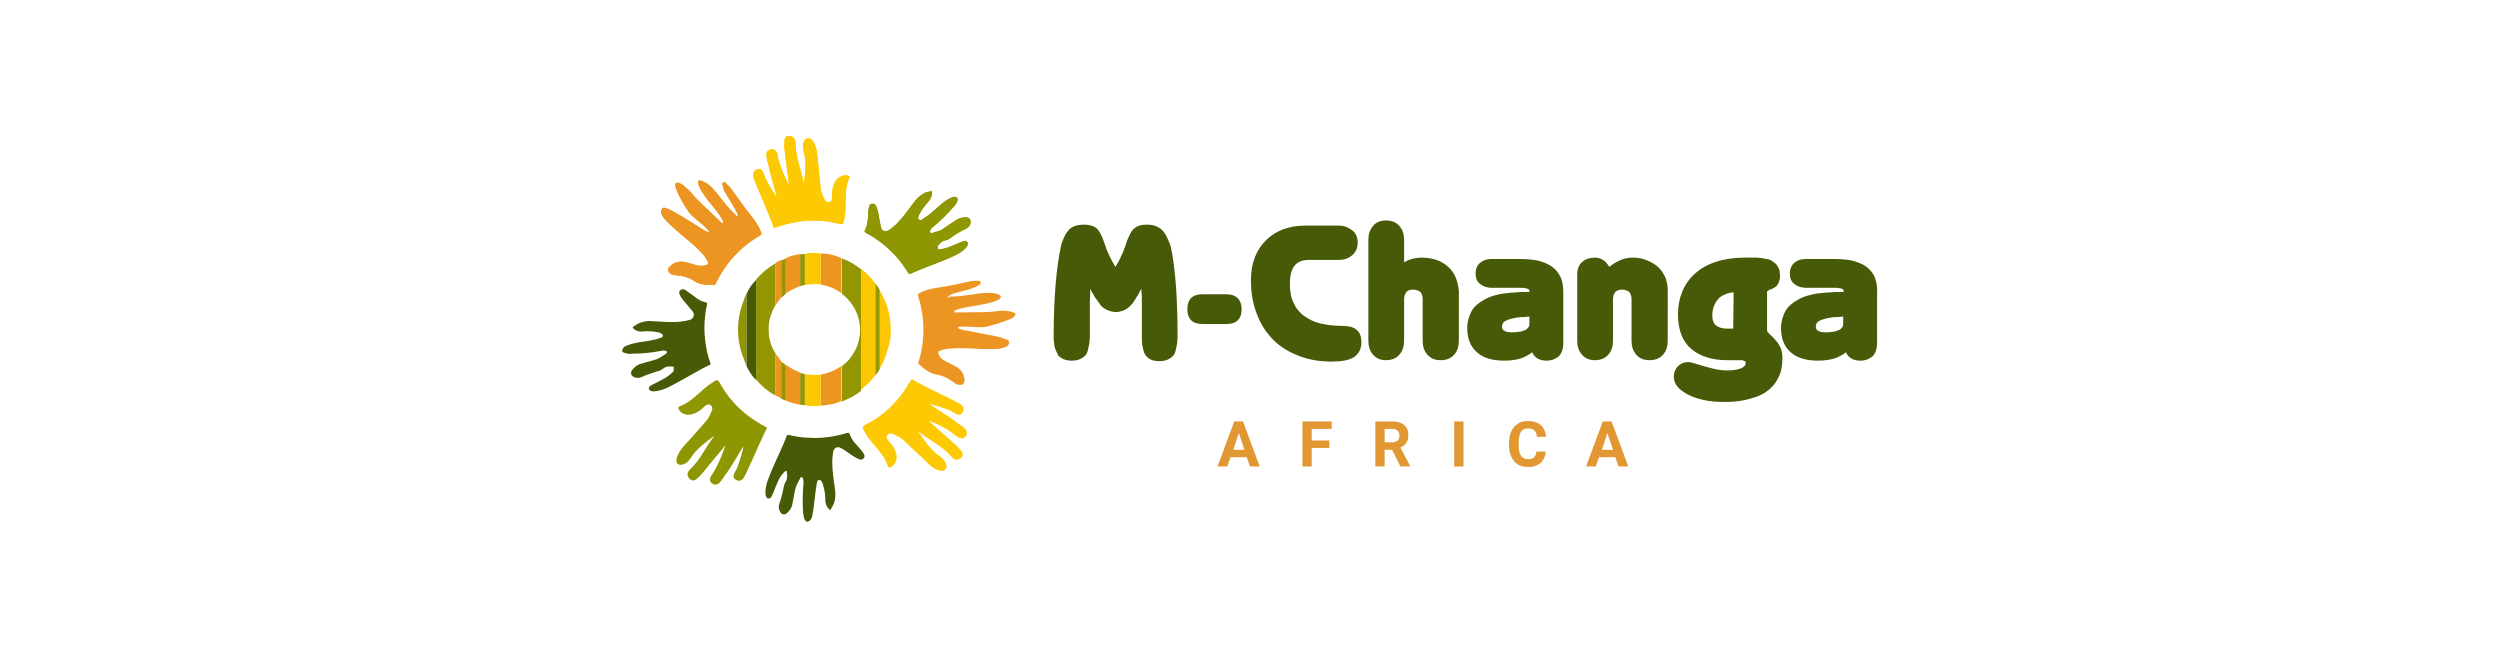 <?xml version="1.0" encoding="utf-8"?>
<!-- Generator: Adobe Illustrator 24.0.0, SVG Export Plug-In . SVG Version: 6.00 Build 0)  -->
<svg version="1.1" id="Layer_1" xmlns="http://www.w3.org/2000/svg" xmlns:xlink="http://www.w3.org/1999/xlink" x="0px" y="0px"
	 viewBox="0 0 538.6 141.7" style="enable-background:new 0 0 538.6 141.7;" xml:space="preserve">
<style type="text/css">
	.st0{fill:#FFFFFF;}
	.st1{fill:#475A07;}
	.st2{fill:#E29832;}
	.st3{fill:#ED9522;}
	.st4{fill:#8E9702;}
	.st5{fill:#EC9521;}
	.st6{fill:#FDC902;}
	.st7{fill:#939602;}
	.st8{fill:#FBC700;}
	.st9{fill:#475B06;}
	.st10{fill:#FAC702;}
	.st11{fill:#919504;}
	.st12{fill:#FCC801;}
	.st13{fill:#959603;}
</style>
<rect x="-5.5" y="-8.1" class="st0" width="553" height="158"/>
<g>
	<g>
		<path class="st1" d="M250.4,49.6c-0.8-0.8-1.9-1.2-3.3-1.2c-0.8,0-1.4,0.1-1.9,0.3c-0.5,0.2-1,0.6-1.3,1s-0.5,0.9-0.8,1.5
			s-0.5,1.3-0.7,1.9s-0.5,1.4-1,2.4c-0.3,0.7-0.7,1.4-1.1,2c-0.4-0.7-0.8-1.4-1.1-2c-0.5-1-0.8-1.7-1-2.4c-0.2-0.6-0.5-1.3-0.7-1.9
			c-0.3-0.6-0.5-1.1-0.8-1.5s-0.7-0.8-1.3-1c-0.5-0.2-1.2-0.3-1.9-0.3c-1.5,0-2.6,0.4-3.3,1.2c-0.7,0.8-1.2,1.9-1.6,3.3
			c-1,4.6-1.6,11.1-1.6,19.6c0,0.6,0,1,0.1,1.4c0,0.4,0.1,0.9,0.3,1.4c0.2,0.5,0.4,0.9,0.6,1.3c0.3,0.3,0.7,0.6,1.2,0.8
			c0.5,0.2,1.1,0.3,1.7,0.3s1.2-0.1,1.7-0.3c0.5-0.2,0.9-0.5,1.2-0.8c0.3-0.3,0.5-0.7,0.6-1.3c0.1-0.5,0.2-0.9,0.3-1.4
			c0-0.4,0.1-0.9,0.1-1.4v-5.3c0-0.7,0-1.5,0-2.2c0-0.8,0.1-1.7,0.1-2.7v-0.1c0,0.1,0,0.1,0.1,0.2c0.1,0.3,0.3,0.7,0.6,1.1
			c0.2,0.5,0.5,0.8,0.7,1.1c0.2,0.3,0.5,0.6,0.7,1c0.3,0.4,0.6,0.7,1,0.9c0.3,0.2,0.7,0.4,1.1,0.5c0.8,0.3,1.8,0.3,2.6,0
			c0.4-0.1,0.8-0.3,1.1-0.5c0.3-0.2,0.6-0.5,1-0.9c0.3-0.3,0.5-0.7,0.7-1s0.4-0.7,0.7-1.1c0.2-0.4,0.4-0.8,0.6-1.1
			c0-0.1,0-0.1,0.1-0.2c0,0.1,0,0.1,0,0.2c0.1,1,0.1,1.9,0.1,2.7c0,0.8,0,1.5,0,2.2v5.3c0,0.7,0,1.3,0.1,1.8s0.2,1,0.4,1.6
			c0.3,0.6,0.7,1.1,1.3,1.4c0.5,0.3,1.2,0.4,2,0.4c0.7,0,1.2-0.1,1.7-0.3c0.5-0.2,0.9-0.5,1.2-0.8c0.3-0.3,0.5-0.7,0.6-1.3
			c0.1-0.5,0.2-0.9,0.3-1.4c0-0.4,0.1-0.9,0.1-1.4c0-8.5-0.5-15.1-1.5-19.6C251.6,51.4,251.1,50.3,250.4,49.6z"/>
		<path class="st1" d="M264.3,63.4H259c-2.1,0-3.2,1.1-3.2,3.2s1.1,3.2,3.2,3.2h5.3c2.1,0,3.2-1.1,3.2-3.2
			C267.5,64.6,266.3,63.4,264.3,63.4z"/>
		<path class="st1" d="M292.2,71c-0.7-0.6-1.8-0.8-3.3-0.8c-1.6,0-3-0.2-4.4-0.5c-1.3-0.3-2.5-0.9-3.5-1.6s-1.8-1.7-2.3-2.8
			c-0.6-1.2-0.8-2.6-0.8-4.2c0-3.5,1.3-5.1,4.1-5.1h6.4c1.1,0,2.1-0.3,2.9-1s1.2-1.6,1.2-2.7c0-1.2-0.4-2.1-1.2-2.7
			c-0.8-0.6-1.7-1-2.9-1h-7.2c-3.5,0-6.4,1.1-8.5,3.2s-3.2,5-3.2,8.5c0,2.7,0.4,5.2,1.3,7.4c0.8,2.2,2.1,4.1,3.6,5.6
			s3.4,2.6,5.5,3.4s4.4,1.2,6.9,1.2c2.2,0,3.8-0.3,4.8-0.9c1.1-0.7,1.7-1.8,1.7-3.2C293.3,72.4,292.9,71.5,292.2,71z"/>
		<path class="st1" d="M311.9,57.4c-1.5-1.3-3.4-1.9-5.7-1.9c-0.5,0-1.1,0.1-1.7,0.2c-0.6,0.2-1.1,0.3-1.4,0.5
			c-0.2,0.1-0.4,0.2-0.6,0.3v-4.8c0-1.2-0.3-2.2-1-3s-1.6-1.2-2.9-1.2c-1.2,0-2.2,0.4-2.8,1.2c-0.7,0.8-1,1.8-1,3v21.7
			c0,1.2,0.3,2.2,1,3s1.6,1.2,2.8,1.2c1.2,0,2.2-0.4,2.9-1.2c0.7-0.8,1-1.8,1-3v-8.9c0-0.7,0.2-1.2,0.5-1.6c0.4-0.4,0.8-0.5,1.5-0.5
			c0.6,0,1.1,0.2,1.5,0.5c0.3,0.3,0.5,0.9,0.5,1.6v8.9c0,1.2,0.3,2.2,1,3s1.6,1.2,2.9,1.2c1.2,0,2.2-0.4,2.9-1.2c0.7-0.8,1-1.8,1-3
			V62.7C314.1,60.5,313.4,58.7,311.9,57.4z"/>
		<path class="st1" d="M334,57.2c-0.9-0.5-1.9-0.9-2.9-1.1c-1.1-0.2-2.3-0.3-3.6-0.3h-6.2c-1,0-1.8,0.3-2.4,0.8
			c-0.7,0.6-1,1.4-1,2.3c0,1,0.3,1.8,1,2.3c0.6,0.5,1.5,0.8,2.4,0.8h6.4c0.5,0,1.8,0.1,1.8,0.6v0.3h-0.6c-0.8,0-1.6,0-2.3,0.1
			c-0.7,0-1.5,0.1-2.4,0.2s-1.7,0.3-2.4,0.5c-0.7,0.2-1.4,0.5-2.1,0.9s-1.4,0.9-1.9,1.4s-0.9,1.2-1.2,2c-0.3,0.8-0.5,1.7-0.5,2.7
			c0,2.2,0.7,4,2.1,5.2c1.3,1.2,3.3,1.8,5.9,1.8c1.4,0,2.6-0.2,3.6-0.5c0.8-0.3,1.6-0.7,2.4-1.3c0.5,1.2,1.6,1.8,3.1,1.8
			c1.1,0,2-0.4,2.7-1c0.6-0.7,0.9-1.6,0.9-2.8v-11c0-1.3-0.2-2.5-0.7-3.4C335.6,58.5,334.9,57.8,334,57.2z M329.5,68.2v1.6
			c0,0.3-0.1,0.6-0.3,0.8c-0.2,0.3-0.5,0.5-0.9,0.6c-0.4,0.2-0.9,0.3-1.3,0.3c-0.4,0.1-0.8,0.1-1.2,0.1c-2.2,0-2.2-0.9-2.2-1.3
			c0-0.3,0.1-0.5,0.2-0.7s0.4-0.4,0.6-0.5c0.4-0.2,0.7-0.3,1.1-0.4s0.8-0.2,1.4-0.3c0.6-0.1,1.1-0.1,1.6-0.1
			C328.7,68.3,329.1,68.2,329.5,68.2z"/>
		<path class="st1" d="M356.7,57.1c-0.7-0.5-1.5-0.9-2.4-1.2c-0.8-0.3-1.7-0.4-2.6-0.4c-1.7,0-3.4,0.7-5,2c-0.9-1.6-2.1-2-3.1-2
			c-1.1,0-2,0.3-2.7,0.9s-1.1,1.5-1.1,2.7v14.3c0,1.2,0.3,2.2,1,3s1.6,1.2,2.8,1.2c1.2,0,2.2-0.4,2.9-1.2c0.7-0.8,1-1.8,1-3v-8.9
			c0-0.7,0.2-1.2,0.5-1.6c0.3-0.3,0.8-0.5,1.5-0.5c0.6,0,1.1,0.2,1.5,0.5c0.3,0.3,0.5,0.9,0.5,1.6v8.9c0,1.2,0.3,2.2,1,3
			s1.6,1.2,2.9,1.2c1.2,0,2.2-0.4,2.9-1.2c0.7-0.8,1-1.8,1-3V62.7c0-1.2-0.2-2.4-0.7-3.3C358.1,58.4,357.5,57.7,356.7,57.1z"/>
		<path class="st1" d="M382.7,73.5c-0.3-0.4-0.7-0.8-1-1.1c-0.3-0.3-0.6-0.5-0.8-0.8c-0.2-0.2-0.2-0.3-0.2-0.3v-8.4
			c0-0.1,0-0.2,0.1-0.2c0.1-0.1,0.3-0.2,0.5-0.3c0.3-0.1,0.6-0.2,0.9-0.4c0.4-0.2,0.7-0.5,0.9-0.9c0.2-0.4,0.4-1,0.4-1.6
			c0-0.4-0.1-0.8-0.1-1.2c-0.1-0.3-0.2-0.6-0.4-0.9c-0.2-0.3-0.4-0.6-0.7-0.8c-0.3-0.2-0.5-0.3-0.7-0.5c-0.3-0.1-0.6-0.3-1-0.3
			c-0.4-0.1-0.7-0.1-1-0.2c-0.3,0-0.7-0.1-1.2-0.1s-0.9,0-1.2,0h-1.3c-2.3,0-4.4,0.3-6.2,0.9c-1.9,0.6-3.4,1.5-4.6,2.6
			s-2.1,2.4-2.7,3.9c-0.6,1.5-0.9,3.1-0.9,4.8c0,3.4,1,5.9,2.9,7.5s4.5,2.4,7.8,2.4h3c0.3,0,0.5,0.1,0.7,0.2s0.2,0.2,0.2,0.4
			c0,0.3-0.1,0.7-0.9,1.1c-0.7,0.3-1.7,0.5-3,0.5c-1,0-2.1-0.1-3.2-0.4c-1.2-0.3-2.3-0.6-3.2-0.9c-1.3-0.4-1.8-0.5-2.1-0.5
			c-0.9,0-1.6,0.3-2.2,0.9s-0.9,1.4-0.9,2.2c0,1.2,0.6,2.3,1.9,3.2c1.1,0.8,2.5,1.4,4.2,1.8c1.6,0.4,3.3,0.5,5,0.5
			c1.3,0,2.5-0.1,3.6-0.3c1.1-0.2,2.2-0.5,3.3-0.9c1.1-0.4,2-1,2.8-1.7s1.4-1.6,1.9-2.7s0.7-2.4,0.7-3.7c0-0.9-0.1-1.7-0.4-2.4
			C383.4,74.5,383.1,73.9,382.7,73.5z M373.4,70.8c-0.4,0-0.8,0-1.2,0c-1.1,0-1.9-0.2-2.5-0.7s-0.8-1.2-0.8-2.2
			c0-0.6,0.1-1.2,0.3-1.8c0.2-0.6,0.5-1.1,0.9-1.6s0.9-0.8,1.6-1.1c0.5-0.2,1.1-0.4,1.8-0.4L373.4,70.8L373.4,70.8z"/>
		<path class="st1" d="M403.8,59.5c-0.5-1-1.2-1.7-2.1-2.3c-0.9-0.5-1.9-0.9-2.9-1.1c-1.1-0.2-2.3-0.3-3.6-0.3H389
			c-1,0-1.8,0.3-2.4,0.8c-0.7,0.6-1,1.4-1,2.3c0,1,0.3,1.8,1,2.3c0.6,0.5,1.5,0.8,2.4,0.8h6.4c0.5,0,1.8,0.1,1.8,0.6v0.3h-0.7
			c-0.8,0-1.6,0-2.3,0.1c-0.7,0-1.5,0.1-2.4,0.2s-1.7,0.3-2.4,0.5c-0.7,0.2-1.4,0.5-2.1,0.9s-1.4,0.9-1.9,1.4s-0.9,1.2-1.2,2
			c-0.3,0.8-0.5,1.7-0.5,2.7c0,2.2,0.7,4,2.1,5.2c1.3,1.2,3.3,1.8,5.9,1.8c1.4,0,2.6-0.2,3.6-0.5c0.8-0.3,1.6-0.7,2.4-1.3
			c0.5,1.2,1.6,1.8,3.1,1.8c1.1,0,2-0.4,2.7-1c0.6-0.7,0.9-1.6,0.9-2.8v-11C404.5,61.6,404.2,60.5,403.8,59.5z M397.1,68.2v1.6
			c0,0.3-0.1,0.6-0.3,0.8c-0.2,0.3-0.5,0.5-0.9,0.6c-0.4,0.2-0.9,0.3-1.3,0.3c-0.4,0.1-0.8,0.1-1.2,0.1c-2.2,0-2.2-0.9-2.2-1.3
			c0-0.3,0.1-0.5,0.2-0.7s0.4-0.4,0.6-0.5c0.4-0.2,0.7-0.3,1.1-0.4s0.8-0.2,1.4-0.3c0.6-0.1,1.1-0.1,1.6-0.1
			C396.4,68.3,396.7,68.2,397.1,68.2z"/>
	</g>
	<g>
		<path class="st2" d="M265.1,98.5l-0.7,2h-2.1l3.6-9.7h1.9l3.6,9.7h-2.1l-0.7-2H265.1z M268.1,96.9l-1.2-3.6l-1.2,3.6H268.1z"/>
		<path class="st2" d="M282.6,96.5v4h-2v-9.7h6.3v1.6h-4.3v2.5h3.8v1.6H282.6z"/>
		<path class="st2" d="M301.7,96.4l2.1,4v0.1h-2.1l-1.8-3.6h-1.6v3.6h-2v-9.7h3.6c1.6,0,2.8,0.5,3.3,1.7c0.2,0.4,0.2,0.8,0.2,1.3
			C303.4,95.2,302.7,96,301.7,96.4z M299.9,92.4h-1.6v2.9h1.6c1,0,1.6-0.5,1.6-1.4C301.5,92.9,300.9,92.4,299.9,92.4z"/>
		<path class="st2" d="M313.3,100.5v-9.7h2v9.7H313.3z"/>
		<path class="st2" d="M331,97.3h2c-0.1,1.6-1,2.7-2.3,3.1c-0.5,0.2-1,0.2-1.6,0.2c-2.1,0-3.2-1.2-3.7-2.7c-0.2-0.6-0.3-1.2-0.3-1.9
			v-0.6c0-2.2,0.9-3.7,2.4-4.4c0.5-0.2,1-0.3,1.7-0.3c2.4,0,3.7,1.3,3.9,3.4h-2c-0.1-1.2-0.6-1.8-1.9-1.8c-1.6,0-2,1.3-2,3v0.6
			c0,1.7,0.4,3,2,3C330.3,99,330.9,98.4,331,97.3z"/>
		<path class="st2" d="M344.5,98.5l-0.7,2h-2.1l3.6-9.7h1.9l3.6,9.7h-2.1l-0.7-2H344.5z M347.5,96.9l-1.2-3.6l-1.2,3.6H347.5z"/>
	</g>
	<g>
		<g>
			<path class="st3" d="M158.9,46.6c0.1-0.3,0-0.6-0.2-0.9c-0.5-1.1-1.2-2.1-1.8-3.1c-0.4-0.7-0.9-1.4-1.1-2.2
				c-0.1-0.4-0.3-0.9,0-1.1s0.7,0.2,0.9,0.5c0.5,0.4,0.9,0.9,1.2,1.4c1.4,2,2.8,3.9,4.4,5.9c0.7,0.9,1.3,1.9,1.7,3
				c0.1,0.3,0,0.4-0.2,0.6c-4.3,2.5-7.5,6-9.6,10.4c-0.1,0.2-0.2,0.4-0.5,0.3s-0.5-0.1-0.8,0c-1.2,0-2.4-0.2-3.4-0.9
				c-1.2-0.8-2.5-1.1-3.9-1.2c-0.4,0-0.9-0.1-1.2-0.4c-0.6-0.4-0.6-1-0.1-1.5c1-1,2.2-1.2,3.5-0.9c0.8,0.2,1.7,0.5,2.5,0.7
				c0.6,0.1,1.3,0.1,1.9-0.1c0.3-0.1,0.4-0.3,0.3-0.7c-0.4-0.8-0.9-1.5-1.5-2.1c-1.6-1.7-3.5-3.1-5.2-4.6c-0.9-0.8-1.8-1.6-2.6-2.5
				c-0.3-0.3-0.5-0.7-0.7-1.2c-0.1-0.4-0.1-0.8,0.2-1.1c0.3-0.3,0.6-0.1,0.9,0c1.1,0.4,2.1,1,3.1,1.6c1.7,1,3.3,2.1,5,3.1
				c0.3,0.2,0.5,0.3,0.8,0.4c0.1,0,0.2,0,0.2,0c0.1-0.1,0-0.2,0-0.3c-0.1-0.1-0.2-0.2-0.3-0.3c-0.8-0.9-1.8-1.6-2.7-2.4
				c-0.5-0.4-0.9-0.8-1.3-1.3c-1-1.5-1.9-3-2.6-4.6c-0.1-0.3-0.2-0.7-0.3-1c-0.1-0.6,0.2-0.9,0.8-0.7c0.4,0.2,0.8,0.4,1.1,0.7
				c0.5,0.4,1.1,0.9,1.5,1.4c1.5,1.9,3.4,3.4,5.2,5.2c0.5,0.5,1,1,1.6,1.5c0.2-0.4,0-0.7-0.1-0.9c-0.4-0.8-1-1.5-1.5-2.2
				c-1-1.2-2-2.4-2.8-3.7c-0.3-0.4-0.5-0.9-0.7-1.3c-0.1-0.3-0.2-0.5-0.2-0.8s0.1-0.5,0.5-0.4c0.7,0.2,1.3,0.5,1.9,1
				c1.1,0.9,1.9,2.1,2.8,3.2c0.9,1.2,1.9,2.3,3,3.3C158.5,46.4,158.6,46.6,158.9,46.6z"/>
			<path class="st4" d="M202.3,53.7c0.9,0,1.7-0.3,2.5-0.6c0.8-0.3,1.6-0.7,2.4-1c0.4-0.2,0.8-0.4,1.2,0.1c0.3,0.3,0,0.9-0.4,1.3
				c-1.3,1.3-3.1,1.9-4.7,2.6c-2.4,1-4.9,1.8-7.2,2.9c-0.3,0.1-0.3,0-0.4-0.2c-0.8-1.2-1.6-2.4-2.6-3.5c-1.9-2.1-4-3.8-6.5-5.1
				c-0.3-0.2-0.5-0.3-0.2-0.7c0.4-0.8,0.5-1.7,0.6-2.6c0-0.7,0-1.5,0.2-2.2c0.1-0.4,0.2-0.8,0.7-0.8c0.5-0.1,0.8,0.3,0.9,0.6
				c0.4,0.9,0.5,2,0.7,3c0.1,0.5,0.2,1,0.3,1.5c0.2,0.8,1,1,1.7,0.6c0.6-0.4,1.1-0.9,1.6-1.3c1.4-1.4,2.6-3.1,3.8-4.7
				c0.5-0.7,1.1-1.3,1.9-1.8c0.5-0.4,1.1-0.4,1.7-0.6c0.3-0.1,0.3,0.2,0.3,0.3c0,0.8-0.4,1.5-0.9,2.1c-0.7,0.7-1.3,1.6-1.8,2.5
				c-0.1,0.2-0.2,0.3-0.2,0.5c-0.1,0.3-0.2,0.5,0.1,0.7c0.3,0.3,0.5,0.1,0.8-0.1c1.3-0.8,2.4-1.8,3.5-2.8c0.7-0.6,1.4-1.2,2.2-1.6
				c0.4-0.2,0.7-0.4,1.2-0.4s0.7,0.3,0.6,0.8c-0.2,0.6-0.5,1-0.9,1.4c-1.4,1.6-2.8,3-4.4,4.3c-0.3,0.2-0.5,0.5-0.6,0.8
				c-0.1,0.1-0.1,0.3,0,0.4s0.3,0.1,0.4,0.1c0.9-0.3,1.8-0.4,2.5-1c0.9-0.6,1.8-1.2,2.7-1.8c0.6-0.4,1.4-0.6,2.1-0.6
				c0.7,0,1.1,0.5,1,1.2s-0.6,1.1-1.2,1.4c-1.1,0.5-2.1,1.1-3,1.8c-0.4,0.3-0.8,0.5-1.3,0.6c-0.8,0.2-1.2,0.7-1.6,1.3
				c-0.1,0.2,0,0.2,0.1,0.3C201.8,53.8,202,53.7,202.3,53.7z"/>
			<path class="st5" d="M181.3,55.6c0,2.5,0,5.1,0,7.6c-1.3-1-2.8-1.6-4.5-1.9c0-2.2,0-4.5,0-6.7C178.4,54.6,179.9,55,181.3,55.6z"
				/>
		</g>
		<path class="st6" d="M170,40c-0.3-2.4-0.6-4.8-0.9-7.2c-0.1-0.6-0.2-1.2-0.1-1.8c0-0.7-0.1-1.6,0.9-1.7c1.1-0.1,1.5,0.8,1.5,1.7
			c0,3,1.3,5.8,1.8,8.7c0.2-2.1,0.6-4.3,0.1-6.4c-0.2-0.8-0.5-1.6-0.2-2.5c0.2-0.5,0.3-0.9,0.9-1c0.6-0.1,0.9,0.3,1.2,0.7
			c0.6,0.9,0.8,2,0.9,3.1c0.2,2.4,0.5,4.7,0.7,7c0,0.3,0.1,0.6,0.2,0.9c0.4,0.8,0.6,2.1,1.5,2.1c1.1-0.1,0.7-1.4,0.8-2.3
			c0.2-2.1,1.1-3.3,2.6-3.5c0.6-0.1,1.4,0,1,0.7c-1.2,2.8-0.4,5.8-1,8.6c-0.2,1.1-0.1,1.4-1.6,1c-4.1-1-8.2-0.7-12.3,0.6
			c-1.6,0.5-1.1,0.7-1.7-0.8c-1.1-2.8-2.3-5.5-3.4-8.2c-0.4-1.1-1.3-2.6,0.2-3.2c1.4-0.5,1.4,1.3,1.9,2.1c0.7,1.4,1.5,2.7,2.4,4
			c-0.6-2.5-1.5-4.9-1.9-7.4c0-0.2-0.2-0.3-0.2-0.5c-0.1-0.9-0.6-2.1,0.7-2.5c1.2-0.3,1.5,0.9,1.6,1.7C168.1,36.1,169,38,170,40z"/>
		<g>
			<path class="st7" d="M167.1,76.2L167.1,76.2c-1-1.6-1.5-3.3-1.5-5.1c0-0.1,0-0.1,0-0.2s0-0.1,0-0.2c0-1.8,0.6-3.5,1.5-5l0,0l0,0
				c0-2.8,0-5.6,0-8.4c0-0.2,0.1-0.4-0.1-0.5c-1.6,0.9-3,2.1-4.1,3.4c0,3.6,0,7.2,0,10.8c0,3.6,0,7.2,0,10.8
				c1.2,1.4,2.5,2.5,4.1,3.4c0.1-0.2,0.1-0.4,0.1-0.5C167.1,81.8,167.1,79,167.1,76.2L167.1,76.2z"/>
			<path class="st8" d="M188.6,71c0-2.3,0-4.5,0-6.8l0,0c0-1,0-2.1,0-3.1c-0.9-1.2-1.9-2.3-3.1-3.2c0,0.2,0,0.4,0,0.6
				c0,1.9,0,3.8,0,5.6l0,0c0,0.2,0,0.4,0,0.6c0,2.1,0,4.1,0,6.2s0,4.1,0,6.2c0,0.2,0,0.4,0,0.6l0,0c0,1.9,0,3.8,0,5.6
				c0,0.2,0,0.4,0,0.6c1.2-0.9,2.3-1.9,3.1-3.2c0-1,0-2.1,0-3.1l0,0C188.6,75.5,188.6,73.2,188.6,71z"/>
			<path class="st7" d="M185.5,71c0-4.1,0-8.3,0-12.4c0-0.2,0-0.4,0-0.6c-1.3-1-2.6-1.8-4.1-2.3c0,2.5,0,5.1,0,7.6
				c0.4,0.3,0.8,0.7,1.2,1.1c0.2,0.3,0.4,0.5,0.6,0.7c1.4,1.8,2.1,3.9,2.1,6s-0.7,4.2-2.1,6c-0.2,0.3-0.4,0.5-0.6,0.7
				c-0.4,0.4-0.8,0.7-1.2,1.1c0,2.5,0,5.1,0,7.6c1.5-0.6,2.9-1.3,4.1-2.3c0-0.2,0-0.4,0-0.6C185.5,79.3,185.5,75.1,185.5,71z"/>
			<path class="st9" d="M162.9,67.9c0-1.2,0-2.5,0-3.7l0,0c0-1.3,0-2.6,0-3.9c-0.9,0.9-1.6,1.9-2.1,3.1c0,2.6,0,5.1,0,7.7
				s0,5.1,0,7.7c0.5,1.1,1.2,2.2,2.1,3.1c0-1.3,0-2.6,0-3.9l0,0c0-1.2,0-2.5,0-3.7c0-1,0-2.1,0-3.1
				C162.9,69.9,162.9,68.9,162.9,67.9z"/>
			<path class="st10" d="M191.9,71.2c0-0.1,0-0.1,0-0.2s0-0.1,0-0.2c0,0,0,0,0-0.1c0-0.8-0.1-1.5-0.2-2.3c0-0.1,0-0.3-0.1-0.4
				c-0.2-1.3-0.6-2.6-1.2-3.7c0,0,0,0,0-0.1l0,0c-0.3-0.6-0.6-1.2-1-1.8c0,0.6,0,1.2,0,1.8l0,0c0,0.2,0,0.4,0,0.6c0,2.1,0,4.1,0,6.2
				s0,4.1,0,6.2c0,0.2,0,0.4,0,0.6l0,0c0,0.6,0,1.2,0,1.8c0.4-0.6,0.7-1.2,1-1.8l0,0c0,0,0,0,0-0.1c0.5-1.2,0.9-2.4,1.2-3.7
				c0-0.1,0.1-0.3,0.1-0.4C191.9,72.8,191.9,72,191.9,71.2L191.9,71.2z"/>
			<path class="st11" d="M160.8,71c0-2.3,0-4.5,0-6.8l0,0c0-0.3,0-0.6,0-0.9c-0.2,0.3-0.3,0.6-0.4,0.9l0,0c-0.1,0.2-0.1,0.4-0.2,0.6
				c-0.8,2-1.2,4.1-1.2,6.2l0,0l0,0c0,2.1,0.4,4.2,1.2,6.2c0.1,0.2,0.1,0.4,0.2,0.6l0,0c0.1,0.3,0.3,0.6,0.4,0.9c0-0.3,0-0.6,0-0.9
				l0,0C160.8,75.5,160.8,73.2,160.8,71z"/>
			<path class="st7" d="M189.5,62.4c-0.3-0.4-0.5-0.9-0.9-1.3c0,3.3,0,6.6,0,9.9s0,6.6,0,9.9c0.3-0.4,0.6-0.8,0.9-1.3
				c0-2.9,0-5.7,0-8.6S189.5,65.2,189.5,62.4z"/>
			<path class="st5" d="M181.3,86.4c0-2.5,0-5.1,0-7.6c-1.3,1-2.8,1.6-4.5,1.9c0,2.2,0,4.5,0,6.7C178.4,87.3,179.9,87,181.3,86.4z"
				/>
			<g>
				<path class="st12" d="M176.8,61.3c0-2.2,0-4.5,0-6.7c-0.4,0-0.7-0.1-1.1-0.1c-0.8,0-1.6,0-2.3,0.2c0,2.2,0,4.5,0,6.7
					C174.6,61.2,175.7,61.1,176.8,61.3z"/>
				<path class="st12" d="M173.4,80.6c0,2.2,0,4.5,0,6.7c0.8,0.2,1.6,0.2,2.3,0.2c0.4,0,0.7-0.1,1.1-0.1c0-2.2,0-4.5,0-6.7
					C175.7,80.8,174.6,80.8,173.4,80.6z"/>
			</g>
			<g>
				<path class="st5" d="M172.5,61.6c0-2.3,0-4.6,0-6.9c-1.1,0.2-2.2,0.4-3.2,0.9c0,2.5,0,5.1,0,7.6C170.3,62.6,171.3,62,172.5,61.6
					z"/>
				<path class="st5" d="M169.3,86.3c1,0.5,2.1,0.7,3.2,0.9c0-2.3,0-4.6,0-6.9c-1.1-0.4-2.2-1-3.2-1.7
					C169.3,81.2,169.3,83.7,169.3,86.3z"/>
			</g>
			<g>
				<path class="st5" d="M167.1,57.3c0,2.3,0,4.6,0,6.8l0,0c0,0.5,0,1.1,0,1.6c0.4-0.5,0.8-1.1,1.2-1.6l0,0l0.1-0.1
					c-0.1-0.2-0.1-0.4-0.1-0.5c0-2.5,0-5,0-7.5c-0.5,0.2-0.9,0.4-1.3,0.7C167.1,56.9,167.1,57.1,167.1,57.3z"/>
				<path class="st5" d="M168.3,77.8L168.3,77.8c-0.4-0.5-0.8-1.1-1.2-1.6c0,0.5,0,1.1,0,1.6l0,0c0,2.3,0,4.6,0,6.8
					c0,0.2,0.1,0.4-0.1,0.5c0.4,0.3,0.9,0.5,1.3,0.7c0-2.5,0-5,0-7.5c0-0.2-0.1-0.4,0.1-0.5C168.4,77.8,168.4,77.8,168.3,77.8z"/>
			</g>
			<g>
				<path class="st13" d="M168.4,64.1c0.3-0.3,0.6-0.5,0.9-0.8c0-2.5,0-5.1,0-7.6c-0.3,0.1-0.6,0.3-1,0.4c0,2.5,0,5,0,7.5
					C168.3,63.7,168.3,63.9,168.4,64.1z"/>
				<path class="st13" d="M168.3,78.4c0,2.5,0,5,0,7.5c0.3,0.1,0.6,0.3,1,0.4c0-2.5,0-5.1,0-7.6c-0.3-0.3-0.6-0.5-0.9-0.8
					C168.3,78.1,168.3,78.3,168.3,78.4z"/>
			</g>
			<g>
				<path class="st7" d="M173.4,61.4c0-2.2,0-4.5,0-6.7c-0.3,0-0.6,0.1-1,0.1c0,2.3,0,4.6,0,6.9C172.8,61.5,173.1,61.4,173.4,61.4z"
					/>
				<path class="st7" d="M172.4,87.2c0.3,0,0.6,0.1,1,0.1c0-2.2,0-4.5,0-6.7c-0.3-0.1-0.6-0.2-1-0.2
					C172.4,82.6,172.4,84.9,172.4,87.2z"/>
			</g>
		</g>
		<g>
			<path class="st3" d="M158.9,46.6c0.1-0.3,0-0.6-0.2-0.9c-0.5-1.1-1.2-2.1-1.8-3.1c-0.4-0.7-0.9-1.4-1.1-2.2
				c-0.1-0.4-0.3-0.9,0-1.1s0.7,0.2,0.9,0.5c0.5,0.4,0.9,0.9,1.2,1.4c1.4,2,2.8,3.9,4.4,5.9c0.7,0.9,1.3,1.9,1.7,3
				c0.1,0.3,0,0.4-0.2,0.6c-4.3,2.5-7.5,6-9.6,10.4c-0.1,0.2-0.2,0.4-0.5,0.3s-0.5-0.1-0.8,0c-1.2,0-2.4-0.2-3.4-0.9
				c-1.2-0.8-2.5-1.1-3.9-1.2c-0.4,0-0.9-0.1-1.2-0.4c-0.6-0.4-0.6-1-0.1-1.5c1-1,2.2-1.2,3.5-0.9c0.8,0.2,1.7,0.5,2.5,0.7
				c0.6,0.1,1.3,0.1,1.9-0.1c0.3-0.1,0.4-0.3,0.3-0.7c-0.4-0.8-0.9-1.5-1.5-2.1c-1.6-1.7-3.5-3.1-5.2-4.6c-0.9-0.8-1.8-1.6-2.6-2.5
				c-0.3-0.3-0.5-0.7-0.7-1.2c-0.1-0.4-0.1-0.8,0.2-1.1c0.3-0.3,0.6-0.1,0.9,0c1.1,0.4,2.1,1,3.1,1.6c1.7,1,3.3,2.1,5,3.1
				c0.3,0.2,0.5,0.3,0.8,0.4c0.1,0,0.2,0,0.2,0c0.1-0.1,0-0.2,0-0.3c-0.1-0.1-0.2-0.2-0.3-0.3c-0.8-0.9-1.8-1.6-2.7-2.4
				c-0.5-0.4-0.9-0.8-1.3-1.3c-1-1.5-1.9-3-2.6-4.6c-0.1-0.3-0.2-0.7-0.3-1c-0.1-0.6,0.2-0.9,0.8-0.7c0.4,0.2,0.8,0.4,1.1,0.7
				c0.5,0.4,1.1,0.9,1.5,1.4c1.5,1.9,3.4,3.4,5.2,5.2c0.5,0.5,1,1,1.6,1.5c0.2-0.4,0-0.7-0.1-0.9c-0.4-0.8-1-1.5-1.5-2.2
				c-1-1.2-2-2.4-2.8-3.7c-0.3-0.4-0.5-0.9-0.7-1.3c-0.1-0.3-0.2-0.5-0.2-0.8s0.1-0.5,0.5-0.4c0.7,0.2,1.3,0.5,1.9,1
				c1.1,0.9,1.9,2.1,2.8,3.2c0.9,1.2,1.9,2.3,3,3.3C158.5,46.4,158.6,46.6,158.9,46.6z"/>
			<path class="st4" d="M202.3,53.7c0.9,0,1.7-0.3,2.5-0.6c0.8-0.3,1.6-0.7,2.4-1c0.4-0.2,0.8-0.4,1.2,0.1c0.3,0.3,0,0.9-0.4,1.3
				c-1.3,1.3-3.1,1.9-4.7,2.6c-2.4,1-4.9,1.8-7.2,2.9c-0.3,0.1-0.3,0-0.4-0.2c-0.8-1.2-1.6-2.4-2.6-3.5c-1.9-2.1-4-3.8-6.5-5.1
				c-0.3-0.2-0.5-0.3-0.2-0.7c0.4-0.8,0.5-1.7,0.6-2.6c0-0.7,0-1.5,0.2-2.2c0.1-0.4,0.2-0.8,0.7-0.8c0.5-0.1,0.8,0.3,0.9,0.6
				c0.4,0.9,0.5,2,0.7,3c0.1,0.5,0.2,1,0.3,1.5c0.2,0.8,1,1,1.7,0.6c0.6-0.4,1.1-0.9,1.6-1.3c1.4-1.4,2.6-3.1,3.8-4.7
				c0.5-0.7,1.1-1.3,1.9-1.8c0.5-0.4,1.1-0.4,1.7-0.6c0.3-0.1,0.3,0.2,0.3,0.3c0,0.8-0.4,1.5-0.9,2.1c-0.7,0.7-1.3,1.6-1.8,2.5
				c-0.1,0.2-0.2,0.3-0.2,0.5c-0.1,0.3-0.2,0.5,0.1,0.7c0.3,0.3,0.5,0.1,0.8-0.1c1.3-0.8,2.4-1.8,3.5-2.8c0.7-0.6,1.4-1.2,2.2-1.6
				c0.4-0.2,0.7-0.4,1.2-0.4s0.7,0.3,0.6,0.8c-0.2,0.6-0.5,1-0.9,1.4c-1.4,1.6-2.8,3-4.4,4.3c-0.3,0.2-0.5,0.5-0.6,0.8
				c-0.1,0.1-0.1,0.3,0,0.4s0.3,0.1,0.4,0.1c0.9-0.3,1.8-0.4,2.5-1c0.9-0.6,1.8-1.2,2.7-1.8c0.6-0.4,1.4-0.6,2.1-0.6
				c0.7,0,1.1,0.5,1,1.2s-0.6,1.1-1.2,1.4c-1.1,0.5-2.1,1.1-3,1.8c-0.4,0.3-0.8,0.5-1.3,0.6c-0.8,0.2-1.2,0.7-1.6,1.3
				c-0.1,0.2,0,0.2,0.1,0.3C201.8,53.8,202,53.7,202.3,53.7z"/>
			<path class="st6" d="M170,40c-0.3-2.4-0.6-4.8-0.9-7.2c-0.1-0.6-0.2-1.2-0.1-1.8c0-0.7-0.1-1.6,0.9-1.7c1.1-0.1,1.5,0.8,1.5,1.7
				c0,3,1.3,5.8,1.8,8.7c0.2-2.1,0.6-4.3,0.1-6.4c-0.2-0.8-0.5-1.6-0.2-2.5c0.2-0.5,0.3-0.9,0.9-1c0.6-0.1,0.9,0.3,1.2,0.7
				c0.6,0.9,0.8,2,0.9,3.1c0.2,2.4,0.5,4.7,0.7,7c0,0.3,0.1,0.6,0.2,0.9c0.4,0.8,0.6,2.1,1.5,2.1c1.1-0.1,0.7-1.4,0.8-2.3
				c0.2-2.1,1.1-3.3,2.6-3.5c0.6-0.1,1.4,0,1,0.7c-1.2,2.8-0.4,5.8-1,8.6c-0.2,1.1-0.1,1.4-1.6,1c-4.1-1-8.2-0.7-12.3,0.6
				c-1.6,0.5-1.1,0.7-1.7-0.8c-1.1-2.8-2.3-5.5-3.4-8.2c-0.4-1.1-1.3-2.6,0.2-3.2c1.4-0.5,1.4,1.3,1.9,2.1c0.7,1.4,1.5,2.7,2.4,4
				c-0.6-2.5-1.5-4.9-1.9-7.4c0-0.2-0.2-0.3-0.2-0.5c-0.1-0.9-0.6-2.1,0.7-2.5c1.2-0.3,1.5,0.9,1.6,1.7C168.1,36.1,169,38,170,40z"
				/>
			<path class="st4" d="M156.3,95.9c-1.5,1.9-3.1,3.7-4.6,5.6c-0.4,0.5-0.8,0.9-1.2,1.3c-0.5,0.5-1.1,1.1-1.9,0.4
				c-0.8-0.8-0.5-1.6,0.2-2.2c2.2-2.1,3.3-4.9,5.2-7.2c-1.7,1.3-3.5,2.5-4.8,4.3c-0.5,0.7-0.9,1.5-1.7,1.8c-0.4,0.2-0.9,0.4-1.4,0.1
				c-0.5-0.3-0.4-0.9-0.3-1.3c0.3-1.1,0.9-1.9,1.7-2.8c1.6-1.7,3.1-3.5,4.7-5.3c0.2-0.2,0.4-0.5,0.5-0.7c0.3-0.8,1.2-1.9,0.5-2.5
				c-0.8-0.8-1.6,0.4-2.2,0.9c-1.7,1.2-3.2,1.4-4.3,0.5c-0.4-0.4-0.9-1-0.2-1.3c2.8-1,4.5-3.6,7-5.1c0.9-0.6,1.1-0.9,1.8,0.5
				c2.1,3.7,5.1,6.5,8.8,8.6c1.4,0.8,1.3,0.3,0.6,1.8c-1.3,2.7-2.4,5.4-3.7,8.1c-0.5,1-1,2.7-2.4,2c-1.3-0.7,0-1.9,0.3-2.8
				c0.5-1.5,1-2.9,1.3-4.5c-1.4,2.1-2.5,4.4-4.1,6.4c-0.1,0.1-0.1,0.3-0.3,0.5c-0.6,0.7-1.1,1.9-2.3,1.2c-1.1-0.7-0.3-1.7,0.2-2.4
				C154.8,99.9,155.6,98,156.3,95.9z"/>
		</g>
		<path class="st9" d="M144.9,80.2c-0.6,0.6-1.3,1.1-2.1,1.5c-0.7,0.4-1.5,0.8-2.3,1.2c-0.4,0.2-0.8,0.4-0.7,0.9
			c0.1,0.4,0.7,0.6,1.3,0.5c1.9-0.2,3.4-1.1,5-2c2.3-1.2,4.5-2.6,6.8-3.7c0.3-0.1,0.2-0.3,0.1-0.5c-0.5-1.4-0.8-2.8-1-4.2
			c-0.4-2.8-0.3-5.5,0.3-8.2c0.1-0.4,0.1-0.5-0.4-0.6c-0.9-0.2-1.7-0.7-2.4-1.3c-0.6-0.4-1.2-0.9-1.8-1.3c-0.3-0.2-0.7-0.3-1.1,0
			c-0.4,0.3-0.3,0.8-0.1,1.1c0.4,0.9,1.2,1.6,1.8,2.4c0.3,0.4,0.7,0.8,1,1.2c0.4,0.7,0.1,1.4-0.6,1.7c-0.7,0.2-1.4,0.3-2.1,0.4
			c-2,0.2-4,0-6-0.1c-0.9-0.1-1.7,0-2.6,0.3c-0.6,0.2-1.1,0.6-1.6,0.9c-0.2,0.2,0,0.3,0.1,0.4c0.6,0.6,1.4,0.7,2.2,0.6
			c1-0.1,2.1,0,3.1,0.2c0.2,0,0.4,0.1,0.5,0.2c0.3,0.1,0.5,0.2,0.5,0.5c0,0.4-0.3,0.4-0.5,0.5c-1.4,0.5-2.9,0.7-4.4,0.9
			c-0.9,0.2-1.8,0.3-2.7,0.7c-0.4,0.1-0.8,0.3-1,0.7c-0.3,0.4-0.2,0.8,0.3,0.9c0.5,0.2,1.1,0.3,1.7,0.2c2.1,0,4.1-0.2,6.2-0.6
			c0.4-0.1,0.7-0.1,1,0c0.1,0,0.3,0.1,0.3,0.2c0,0.2-0.1,0.3-0.2,0.4c-0.8,0.5-1.5,1.1-2.4,1.3c-1,0.3-2,0.6-3.1,0.9
			c-0.8,0.2-1.3,0.7-1.8,1.3c-0.4,0.6-0.3,1.2,0.3,1.5s1.2,0.3,1.8,0c1.1-0.5,2.2-0.8,3.3-1.2c0.5-0.1,0.9-0.3,1.3-0.6
			c0.6-0.5,1.3-0.5,2.1-0.4c0.2,0,0.2,0.1,0.1,0.3C145.3,79.8,145.1,80,144.9,80.2z"/>
		<path class="st9" d="M168.7,102c-0.6,0.6-1,1.4-1.3,2.2c-0.4,0.8-0.6,1.6-1,2.4c-0.2,0.4-0.3,0.8-0.9,0.8
			c-0.4-0.1-0.6-0.6-0.6-1.2c0-1.9,0.8-3.5,1.5-5.2c1-2.4,2.2-4.7,3.1-7.1c0.1-0.3,0.3-0.2,0.4-0.2c1.4,0.3,2.8,0.6,4.3,0.6
			c2.8,0.2,5.5-0.2,8.2-1c0.4-0.1,0.5-0.1,0.7,0.3c0.3,0.9,0.8,1.6,1.5,2.3c0.5,0.6,1,1.1,1.4,1.7c0.2,0.3,0.4,0.7,0.1,1.1
			c-0.3,0.4-0.7,0.4-1.1,0.2c-1-0.4-1.7-1-2.6-1.6c-0.4-0.3-0.9-0.6-1.3-0.8c-0.7-0.4-1.4,0-1.6,0.8c-0.1,0.7-0.2,1.4-0.2,2.1
			c0,2,0.3,4,0.6,6c0.1,0.9,0.1,1.7-0.1,2.6c-0.1,0.6-0.5,1.1-0.8,1.7c-0.1,0.3-0.3,0.1-0.4,0c-0.6-0.6-0.8-1.3-0.8-2.2
			c0-1-0.2-2.1-0.5-3.1c-0.1-0.2-0.1-0.4-0.2-0.5c-0.1-0.2-0.3-0.5-0.6-0.5c-0.4,0-0.4,0.3-0.5,0.6c-0.3,1.5-0.4,3-0.6,4.4
			c-0.1,0.9-0.2,1.8-0.4,2.7c-0.1,0.4-0.2,0.8-0.6,1.1c-0.4,0.3-0.7,0.3-1-0.2s-0.3-1.1-0.4-1.7c-0.1-2.1-0.1-4.1,0.1-6.2
			c0-0.4,0-0.7-0.1-1c-0.1-0.1-0.1-0.3-0.3-0.3s-0.3,0.1-0.3,0.2c-0.4,0.8-0.9,1.6-1.1,2.5c-0.2,1-0.4,2.1-0.6,3.1
			c-0.1,0.8-0.6,1.4-1.1,1.9s-1.2,0.4-1.5-0.2c-0.4-0.6-0.4-1.2-0.2-1.8c0.4-1.1,0.7-2.3,0.9-3.4c0.1-0.5,0.2-0.9,0.5-1.4
			c0.4-0.6,0.3-1.4,0.2-2.1c0-0.2-0.2-0.2-0.3-0.1C169,101.7,168.8,101.8,168.7,102z"/>
		<path class="st3" d="M204.1,64.1c0.2-0.3,0.4-0.4,0.7-0.6c1.1-0.5,2.3-0.7,3.4-1c0.8-0.2,1.6-0.5,2.4-0.9c0.3-0.2,0.8-0.4,0.7-0.8
			s-0.6-0.3-1-0.3c-0.6,0-1.2,0.1-1.8,0.2c-2.4,0.6-4.8,1-7.2,1.4c-1.1,0.2-2.3,0.5-3.3,1.1c-0.3,0.2-0.3,0.3-0.2,0.6
			c1.5,4.7,1.5,9.5,0.1,14.2c-0.1,0.3-0.1,0.4,0.2,0.6c0.2,0.1,0.4,0.3,0.6,0.5c0.9,0.8,1.9,1.4,3.1,1.6c1.4,0.2,2.6,0.9,3.7,1.7
			c0.3,0.3,0.7,0.5,1.2,0.5c0.7,0.1,1.1-0.3,1.1-1c-0.1-1.4-0.8-2.4-2-3c-0.8-0.4-1.5-0.8-2.3-1.2c-0.6-0.3-1-0.7-1.3-1.4
			c-0.1-0.3-0.1-0.5,0.2-0.7c0.8-0.3,1.6-0.5,2.5-0.5c2.3-0.2,4.6,0,7,0.1c1.2,0,2.4,0.1,3.6-0.1c0.4-0.1,0.9-0.2,1.3-0.4
			c0.4-0.2,0.6-0.5,0.6-1c0-0.4-0.4-0.5-0.7-0.6c-1.1-0.5-2.3-0.7-3.4-0.9c-1.9-0.4-3.8-0.7-5.8-1.1c-0.3-0.1-0.6-0.2-0.9-0.3
			c-0.1,0-0.1-0.1-0.2-0.2c0-0.1,0.1-0.2,0.2-0.2c0.1,0,0.3,0,0.4,0c1.2-0.1,2.4,0,3.6,0.1c0.6,0,1.2,0,1.8-0.1
			c1.7-0.4,3.4-0.9,5.1-1.6c0.3-0.1,0.6-0.3,0.9-0.5c0.5-0.4,0.5-0.8-0.1-1c-0.4-0.2-0.9-0.2-1.3-0.3c-0.7-0.1-1.4-0.1-2,0
			c-2.4,0.4-4.9,0.2-7.3,0.3c-0.7,0-1.4,0-2.2,0c0.1-0.4,0.4-0.5,0.7-0.6c0.9-0.3,1.8-0.5,2.6-0.6c1.5-0.3,3.1-0.5,4.6-0.9
			c0.5-0.1,1-0.3,1.4-0.5c0.2-0.1,0.5-0.2,0.7-0.5c0.2-0.2,0.2-0.4-0.1-0.6c-0.6-0.4-1.3-0.5-2.1-0.5c-1.4-0.1-2.8,0.2-4.2,0.4
			c-1.5,0.2-3,0.4-4.5,0.4C204.4,64.1,204.3,64.2,204.1,64.1z"/>
		<path class="st6" d="M200,90.6c1.8,1.6,3.6,3.2,5.4,4.8c0.5,0.4,0.9,0.8,1.3,1.3c0.5,0.5,1.1,1.1,0.4,1.9
			c-0.8,0.8-1.6,0.4-2.2-0.3c-2-2.3-4.8-3.5-7.1-5.4c1.2,1.8,2.4,3.6,4.1,5c0.7,0.5,1.4,0.9,1.8,1.8c0.2,0.5,0.4,0.9,0,1.4
			c-0.4,0.4-0.9,0.4-1.3,0.3c-1.1-0.3-1.9-1-2.7-1.8c-1.7-1.6-3.4-3.2-5.2-4.9c-0.2-0.2-0.5-0.4-0.7-0.5c-0.8-0.3-1.8-1.2-2.5-0.6
			c-0.8,0.8,0.4,1.6,0.9,2.3c1.2,1.7,1.3,3.2,0.3,4.3c-0.4,0.4-1,0.9-1.3,0.1c-0.9-2.9-3.5-4.6-4.9-7.2c-0.5-0.9-0.8-1.1,0.5-1.8
			c3.8-1.9,6.7-4.9,8.9-8.5c0.9-1.4,0.4-1.3,1.8-0.5c2.6,1.4,5.3,2.6,8,4c1,0.5,2.7,1.1,1.9,2.5c-0.7,1.3-1.9,0-2.8-0.4
			c-1.4-0.6-2.9-1-4.4-1.4c2.1,1.5,4.3,2.7,6.3,4.3c0.1,0.1,0.3,0.2,0.5,0.3c0.7,0.6,1.8,1.2,1.1,2.3c-0.7,1.1-1.7,0.3-2.4-0.2
			C204,92.3,202.1,91.4,200,90.6z"/>
	</g>
</g>
</svg>
